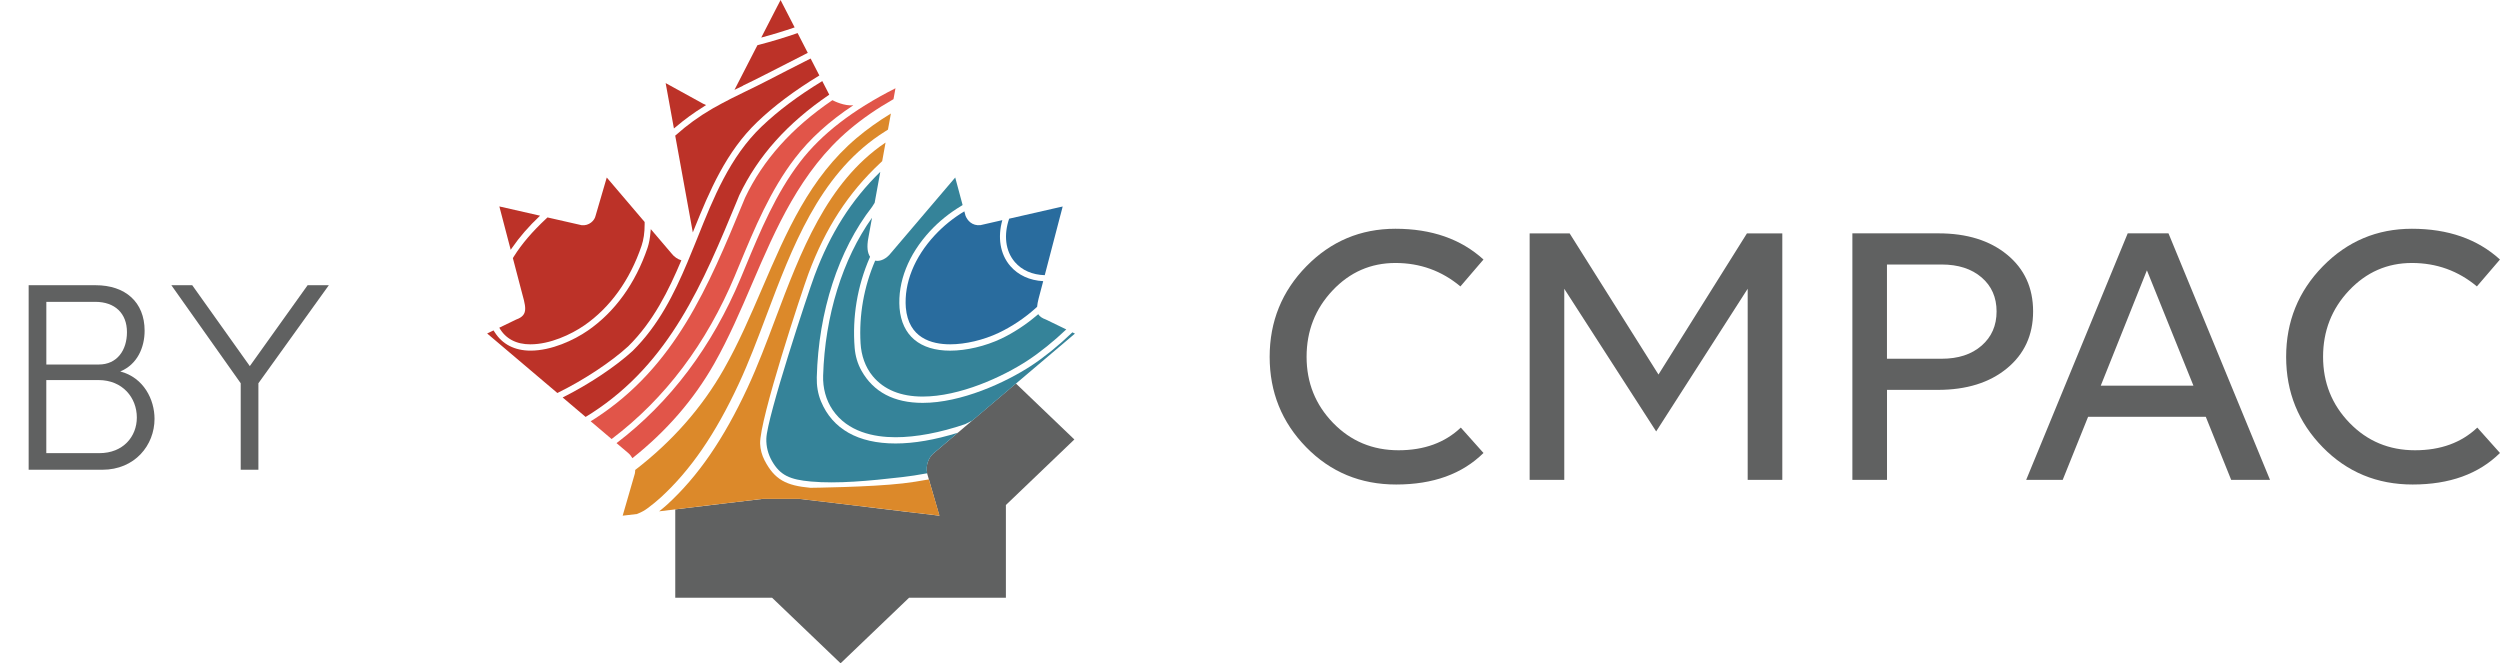 <?xml version="1.0" encoding="UTF-8"?>
<svg id="uuid-3cb68263-ee10-49e6-9bfa-a9a6a9808996" data-name="Layer 2" xmlns="http://www.w3.org/2000/svg" viewBox="0 0 73.646 19.54">
  <defs>
    <style>
      .uuid-0fa0958e-893f-45be-be7a-f0b6daeae1c0 {
        fill: #e15549;
      }

      .uuid-a73f2bfd-b52f-4d56-b77e-17833a854370 {
        fill: #606161;
      }

      .uuid-b4f0f622-e8cb-4b9b-abbe-0cf88be91f98 {
        fill: #bc3228;
      }

      .uuid-bd0799c9-a4cf-44fa-a71f-8fdeb484616b {
        fill: #296c9e;
      }

      .uuid-7ecb845b-25df-4bb8-9aa8-f0c58bdcee55 {
        fill: #dc892a;
      }

      .uuid-f321c04b-48cc-406b-87ec-f06b3ac8478d {
        fill: #358399;
      }
    </style>
  </defs>
  <g id="uuid-a5b60a35-0ee6-4264-8e3e-1d42c6dce78b" data-name="Layer 1">
    <g>
      <g>
        <path class="uuid-a73f2bfd-b52f-4d56-b77e-17833a854370" d="M29.927,11.298l-.295.25-2.124,1.8c-.166.137-.249.385-.194.605l.359,1.238c-1.432-.165-2.698-.33-4.128-.495h-1.074c-.856.099-1.652.198-2.46.296-.04.005-.079.01-.119.014v2.603h2.853l2.017,1.931,2.017-1.931h2.853v-2.732l2.017-1.931-1.722-1.649Z"/>
        <g>
          <path class="uuid-b4f0f622-e8cb-4b9b-abbe-0cf88be91f98" d="M21.89,2.52c.222-.107.436-.211.658-.326.39-.202.788-.404,1.174-.599l.074-.038-.3-.583-.008.003c-.371.129-.749.243-1.124.341l-.052.014-.675,1.314-0.0.001c.027-.013.058-.029.091-.044.06-.029.121-.059.164-.08Z"/>
          <path class="uuid-b4f0f622-e8cb-4b9b-abbe-0cf88be91f98" d="M15.63,10.143c.571,0,1.192-.288,1.582-.557.762-.526,1.345-1.336,1.686-2.342.062-.185.092-.386.092-.633l0-.071-.002-.003-1.114-1.308-.33,1.129c-.027.137-.192.303-.413.275l-1.003-.228-.03.028c-.414.385-.728.752-.96,1.122l-.03.048.001.003.235.898c.138.523.247.771-.138.909l-.498.241c.186.325.497.49.922.49Z"/>
          <path class="uuid-b4f0f622-e8cb-4b9b-abbe-0cf88be91f98" d="M22.904.175l-.479.932c.331-.088.661-.189.984-.3l-.344-.668-.059-.115-.012-.023-.015.03-.075.145Z"/>
          <path class="uuid-b4f0f622-e8cb-4b9b-abbe-0cf88be91f98" d="M19.914,3.975l-.023.021 0.0.001.518,2.849 0.0.001c.014-.035.028-.07.042-.104.454-1.127.943-2.275,1.855-3.148.497-.476,1.094-.923,1.827-1.369l.004-.002-.257-.5-.166.084c-.356.181-.722.366-1.081.553-.229.119-.449.226-.662.329-.138.067-.273.133-.406.2l-.074.037-.001.002c-.164.083-.314.164-.454.244-.001-0-.001-0-.002-0l-.059.034c-.393.229-.729.473-1.058.767l-.004.004Z"/>
          <path class="uuid-b4f0f622-e8cb-4b9b-abbe-0cf88be91f98" d="M20.073,7.668c-.107-.029-.215-.101-.298-.21l-.6-.704-.004-.004c-.001.029-.005.056-.008.084-.014.17-.04.328-.088.469-.355,1.045-.963,1.887-1.758,2.435-.414.286-1.074.591-1.688.591-.47,0-.833-.189-1.057-.545-.01-.016-.022-.031-.031-.047l-.002-.004-.188.091,2.068,1.753.024-.012c.765-.377,1.556-.9,2.064-1.364.745-.735,1.193-1.652,1.565-2.534Z"/>
          <path class="uuid-b4f0f622-e8cb-4b9b-abbe-0cf88be91f98" d="M21.721,5.89l.058-.14c.549-1.153,1.413-2.119,2.644-2.957l.006-.004-.206-.4c-.718.437-1.303.876-1.788,1.34-.936.896-1.42,2.105-1.888,3.274l-.041.102-.003.007-.041.101-.041.101-0-.002c-.048.117-.095.234-.144.351-.004.002-.018.044-.018.044-.005.011-.01.022-.014.033-.381.904-.841,1.841-1.609,2.598-.509.466-1.297.989-2.061,1.371l.676.573.018-.011c.061-.036.118-.072.17-.106,2.304-1.495,3.265-3.817,4.283-6.275Z"/>
          <path class="uuid-b4f0f622-e8cb-4b9b-abbe-0cf88be91f98" d="M19.852,3.785c.017-.015.036-.028.053-.043.259-.221.533-.42.828-.603.023-.014.044-.03.067-.044-.001-0-.001-.001-.002-.001-.029-.013-.059-.024-.088-.04l-1.101-.606.243,1.334 0.0.002Z"/>
          <path class="uuid-7ecb845b-25df-4bb8-9aa8-f0c58bdcee55" d="M27.677,15.191l-.314-1.069-.006.001c-.279.052-.529.09-.764.117-.958.111-2.719.13-2.72.13-.71-.065-1.054-.236-1.351-.811-.078-.151-.124-.318-.13-.488-.023-.703,1.232-4.495,1.427-5.019.499-1.335,1.169-2.368,2.11-3.249l.059-.056.099-.547-.02.013c-1.712,1.164-2.482,3.208-3.227,5.184-.255.679-.519,1.381-.821,2.03-.704,1.513-1.457,2.607-2.369,3.441-.075.069-.154.131-.233.195,1.017-.123,1.99-.245,3.054-.368h1.074c1.196.138,2.278.276,3.437.414l.695.081Z"/>
          <path class="uuid-b4f0f622-e8cb-4b9b-abbe-0cf88be91f98" d="M15.044,7.36c.014-.022.03-.043.045-.065.216-.314.484-.623.82-.941l-1.199-.273.334,1.276.001.002Z"/>
          <path class="uuid-7ecb845b-25df-4bb8-9aa8-f0c58bdcee55" d="M19.459,14.66c.885-.811,1.617-1.876,2.303-3.352.296-.635.547-1.303.813-2.009.76-2.018,1.547-4.104,3.333-5.319.051-.035.103-.068.155-.101l.095-.061.086-.474c-.367.224-.706.465-1.013.725-1.38,1.17-2.058,2.748-2.776,4.418-.343.798-.697,1.623-1.134,2.392-.645,1.135-1.518,2.124-2.609,2.965-.002.036-.002.073-.011.109l-.358,1.238c.212-.024.214-.024.42-.049l.041-.017c.1-.04.194-.093.28-.158.145-.108.266-.208.375-.308Z"/>
          <path class="uuid-f321c04b-48cc-406b-87ec-f06b3ac8478d" d="M25.782,7.677l-.002.004c-.332.771-.478,1.605-.429,2.434.021.352.135.697.36.968.33.396.822.599,1.47.599,1.088,0,2.35-.575,3.099-1.067.36-.237.761-.56,1.131-.911l-.601-.291c-.115-.041-.184-.092-.224-.157-0-0-0-0-0-.001-.019.016-.039.031-.057.047-.317.268-.671.501-1.032.673-.469.223-1.032.355-1.506.355-.893,0-1.423-.445-1.492-1.253-.058-.774.261-1.581.9-2.271.263-.284.568-.529.905-.732.013-.008.025-.017.038-.024 0-0.0.001-.001.001-.001l.014-.008-.218-.812-1.899,2.23c-.127.165-.312.253-.459.219Z"/>
          <path class="uuid-0fa0958e-893f-45be-be7a-f0b6daeae1c0" d="M21.653,8.111l.13-.312c.447-1.077.909-2.191,1.637-3.14.44-.574,1.004-1.085,1.717-1.558-.263.027-.563-.122-.616-.15l-.001.001c-1.199.818-2.041,1.758-2.572,2.874l-.056.136c-1.029,2.486-2.001,4.833-4.353,6.361-.043.028-.091.057-.139.087l.617.523.011-.008c1.567-1.186,2.786-2.805,3.625-4.812Z"/>
          <path class="uuid-f321c04b-48cc-406b-87ec-f06b3ac8478d" d="M31.591,9.789l-.016.016c-.388.372-.811.716-1.192.966-.772.506-2.073,1.097-3.201,1.097-.846,0-1.451-.319-1.804-.948-.116-.206-.182-.437-.201-.672-.073-.908.078-1.816.44-2.651l.014-.032c-.073-.107-.105-.288-.048-.573l.105-.577c-.868,1.217-1.386,2.887-1.44,4.651-.011.358.08.716.282,1.012.441.645,1.212.802,1.852.802.601,0,1.31-.133,2.051-.386l.213-.107,3.02-2.56-.074-.036Z"/>
          <path class="uuid-bd0799c9-a4cf-44fa-a71f-8fdeb484616b" d="M30.731,8.283l-.058.22c-.06.226-.111.397-.121.533v.002l-.044.04c-.326.293-.703.545-1.09.728-.446.211-.979.337-1.427.337-.554,0-1.23-.187-1.307-1.082-.054-.721.248-1.478.852-2.13.254-.273.547-.511.872-.705l.035.131c.055.137.194.303.442.275l.642-.147c-.14.498-.072.996.235,1.352.235.271.573.425.969.445Z"/>
          <path class="uuid-bd0799c9-a4cf-44fa-a71f-8fdeb484616b" d="M31.305,6.083l-.011.04v.004l-.055.21-.001.002-.461,1.767c-.363-.01-.672-.144-.879-.384-.286-.331-.332-.807-.17-1.28l1.301-.297.005-.001.225-.051h.003l.043-.01Z"/>
          <path class="uuid-f321c04b-48cc-406b-87ec-f06b3ac8478d" d="M26.38,13.064c-1.105,0-1.855-.426-2.194-1.238-.094-.225-.131-.469-.125-.712.05-1.934.637-3.746,1.629-5.02l.076-.12.166-.912c-.851.829-1.469,1.802-1.937,3.056-.193.517-1.402,4.175-1.42,4.803-.007.232.051.459.166.66.242.42.524.548,1.15.604.777.07,1.719-.019,2.682-.13.228-.026.471-.063.741-.113-.049-.218.032-.459.195-.594l.708-.6c-.678.21-1.291.316-1.836.316h-.001Z"/>
          <path class="uuid-0fa0958e-893f-45be-be7a-f0b6daeae1c0" d="M18.629,13.497c1.003-.795,1.808-1.723,2.408-2.779.427-.753.779-1.569,1.118-2.36.701-1.631,1.426-3.318,2.865-4.538.388-.329.824-.627,1.301-.899l.058-.321c-1.259.638-2.18,1.348-2.811,2.172-.712.929-1.17,2.03-1.612,3.095l-.131.316c-.847,2.028-2.08,3.666-3.663,4.871l.347.294c.049.041.088.093.12.149Z"/>
        </g>
        <g>
          <path class="uuid-a73f2bfd-b52f-4d56-b77e-17833a854370" d="M43.022,8.438c-.551-.461-1.19-.691-1.915-.691s-1.343.27-1.852.81c-.51.54-.765,1.191-.765,1.954s.261,1.412.782,1.949c.521.536,1.163.804,1.926.804.755,0,1.367-.223,1.835-.668l.668.748c-.627.619-1.484.929-2.572.929-1.05,0-1.934-.366-2.651-1.099s-1.076-1.62-1.076-2.662c0-1.042.361-1.932,1.082-2.668s1.596-1.105,2.623-1.105c1.065,0,1.93.302,2.594.906l-.68.793Z"/>
          <path class="uuid-a73f2bfd-b52f-4d56-b77e-17833a854370" d="M46.081,8.506v5.631h-1.02v-7.262h1.178l2.617,4.158,2.606-4.158h1.042v7.262h-1.02v-5.631l-2.696,4.203-2.708-4.203Z"/>
          <path class="uuid-a73f2bfd-b52f-4d56-b77e-17833a854370" d="M54.567,6.874h2.538c.838,0,1.512.21,2.022.629.51.419.765.976.765,1.671s-.257,1.254-.77,1.677c-.514.423-1.193.634-2.039.634h-1.495v2.651h-1.02v-7.262ZM55.587,7.792v2.776h1.609c.491,0,.884-.128,1.178-.385.295-.257.442-.593.442-1.008s-.147-.75-.442-1.003c-.295-.253-.687-.38-1.178-.38h-1.609Z"/>
          <path class="uuid-a73f2bfd-b52f-4d56-b77e-17833a854370" d="M64.979,12.278h-3.467l-.748,1.858h-1.076l2.991-7.262h1.201l2.991,7.262h-1.144l-.748-1.858ZM63.245,7.962l-1.36,3.399h2.73l-1.371-3.399Z"/>
          <path class="uuid-a73f2bfd-b52f-4d56-b77e-17833a854370" d="M72.966,8.438c-.551-.461-1.19-.691-1.915-.691s-1.342.27-1.852.81c-.51.54-.765,1.191-.765,1.954s.261,1.412.782,1.949c.521.536,1.163.804,1.926.804.755,0,1.367-.223,1.835-.668l.668.748c-.627.619-1.484.929-2.572.929-1.05,0-1.934-.366-2.651-1.099s-1.076-1.62-1.076-2.662c0-1.042.361-1.932,1.082-2.668s1.596-1.105,2.623-1.105c1.065,0,1.93.302,2.594.906l-.68.793Z"/>
        </g>
      </g>
      <g>
        <path class="uuid-a73f2bfd-b52f-4d56-b77e-17833a854370" d="M4.552,12.339c0,.773-.576,1.499-1.539,1.499H.844v-5.436h1.972c.876,0,1.444.497,1.444,1.341,0,.489-.213.994-.718,1.199.694.182,1.01.829,1.01,1.396ZM2.808,8.892h-1.443v1.846h1.546c.537,0,.829-.418.829-.954,0-.553-.355-.892-.932-.892ZM2.927,13.349c.702,0,1.104-.489,1.104-1.049,0-.584-.419-1.104-1.129-1.104h-1.538v2.153h1.562Z"/>
        <path class="uuid-a73f2bfd-b52f-4d56-b77e-17833a854370" d="M9.063,8.402h.624l-2.075,2.888v2.548h-.521v-2.548l-2.043-2.888h.615l1.696,2.383,1.703-2.383Z"/>
      </g>
    </g>
  </g>
</svg>